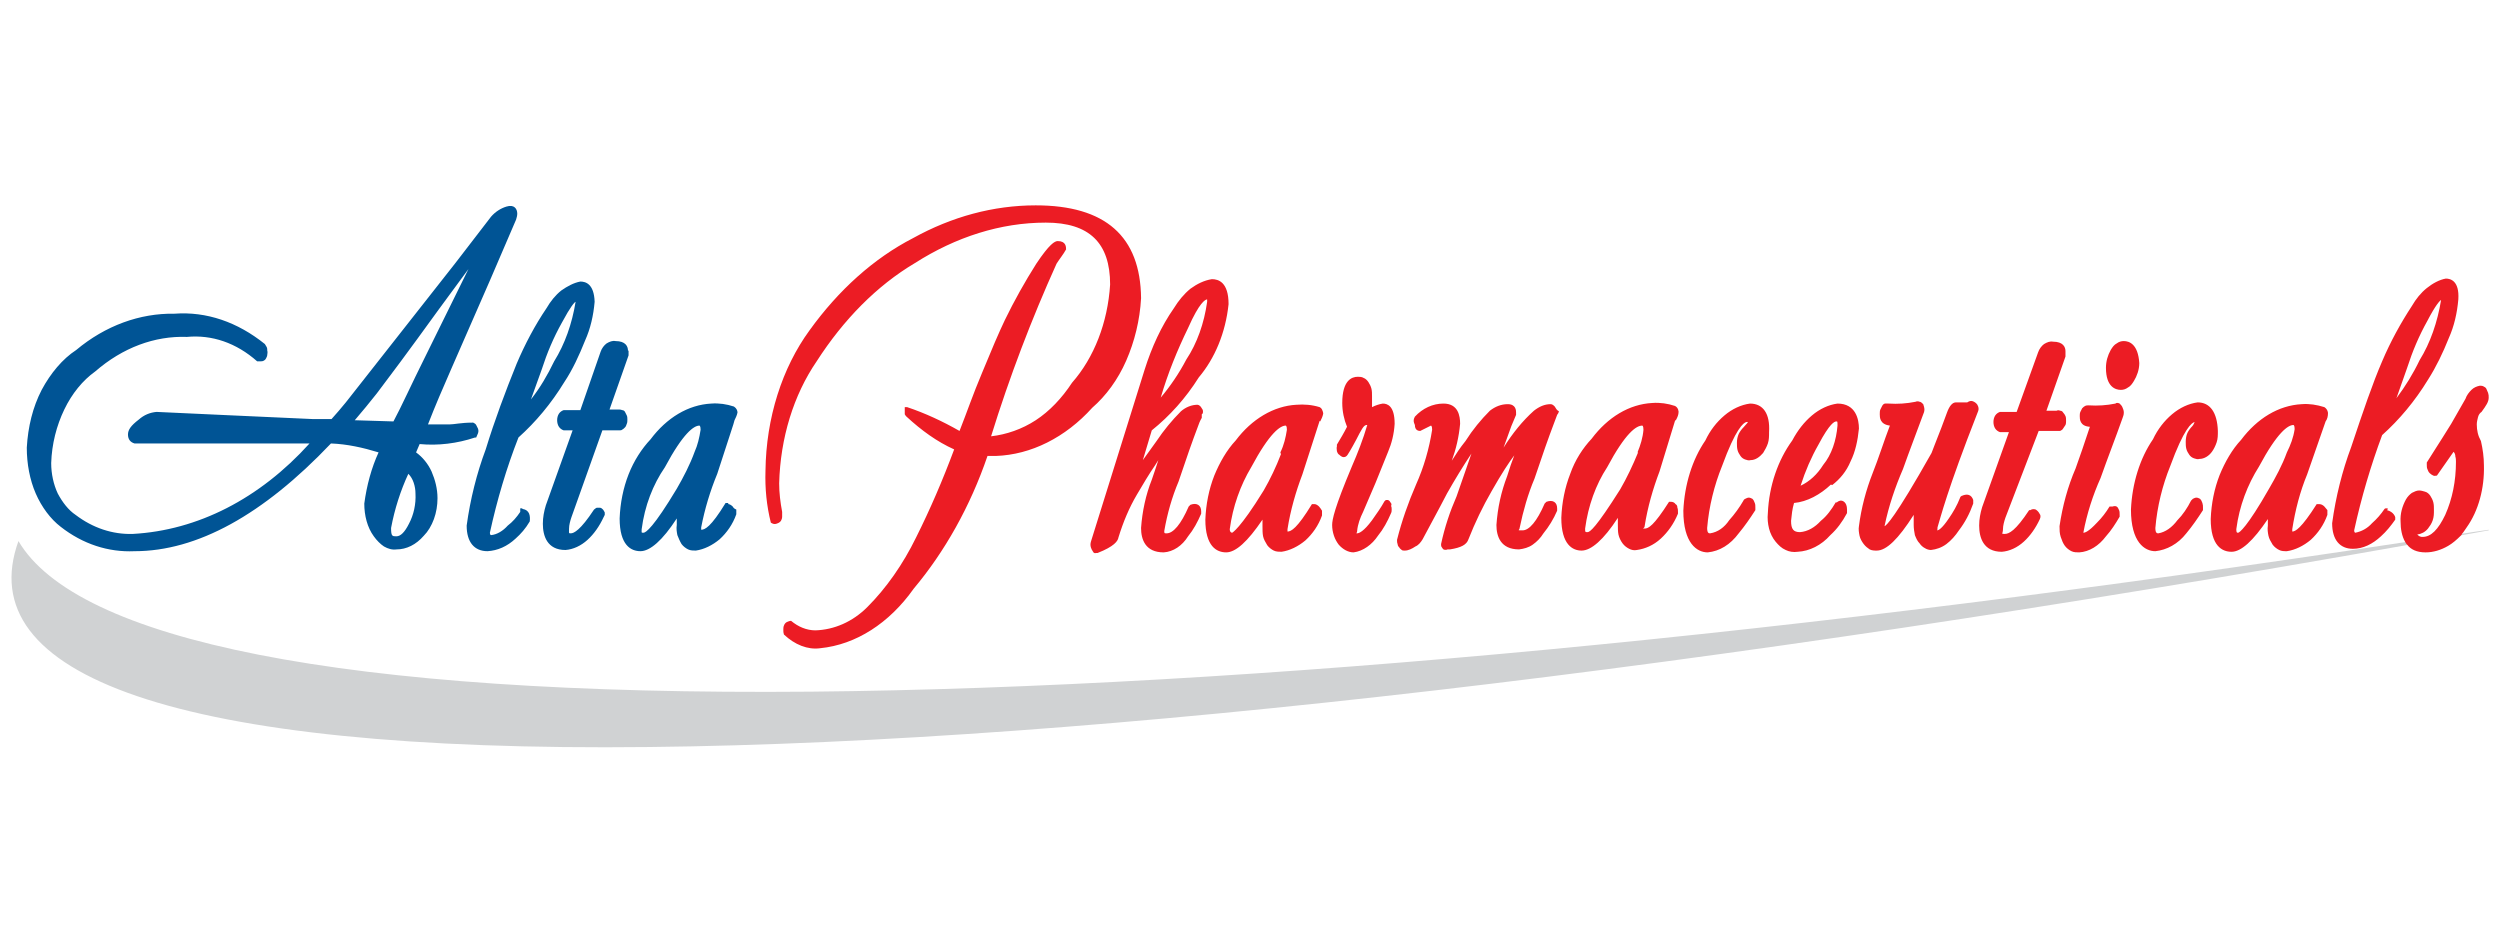<?xml version="1.0" encoding="utf-8"?>
<!-- Generator: Adobe Illustrator 26.0.1, SVG Export Plug-In . SVG Version: 6.00 Build 0)  -->
<svg version="1.1" id="Layer_1" xmlns="http://www.w3.org/2000/svg" xmlns:xlink="http://www.w3.org/1999/xlink" x="0px" y="0px"
	 viewBox="0 0 420 160" style="enable-background:new 0 0 420 160;" xml:space="preserve">
<style type="text/css">
	.st0{fill-rule:evenodd;clip-rule:evenodd;fill:#D0D2D3;}
	.st1{fill:#005495;}
	.st2{fill:#EC1C24;}
</style>
<g>
	<path class="st0" d="M418.1,89v0.1c-1.7,0.3-3.3,0.6-5,0.9c-3,0.5-5.9,1.1-8.9,1.6c-116.1,20.6-220.2,33.1-295.1,33.9
		C28.9,126.4-5,113.3,3.1,90.9c9.7,16.5,53.6,26,133.2,25.3c73.6-0.7,167.1-9.8,267.6-25.1c3.1-0.5,6.3-1,9.4-1.4
		C414.9,89.5,416.5,89.2,418.1,89z"/>
	<path class="st1" d="M123.1,85.1c-0.2-0.2-0.5-0.4-0.7-0.4l-0.1-0.2h-0.4c-2.5,4.1-3.5,4.5-4.1,4.5c0-0.1,0-0.3,0-0.4
		c0.6-3.1,1.5-6.1,2.7-9c1.9-5.9,2.9-8.8,2.9-9c0.2-0.4,0.4-0.8,0.5-1.3c0-0.2-0.1-0.5-0.2-0.6c-0.1-0.2-0.3-0.3-0.4-0.4
		c-1.2-0.4-2.5-0.6-3.8-0.5c-3.9,0.2-7.5,2.4-10.2,6c-1.5,1.6-2.8,3.6-3.7,5.9c-0.9,2.3-1.4,4.8-1.5,7.4c0,4.5,1.9,5.5,3.5,5.5
		c1.6,0,3.7-1.8,6.1-5.5c0,0.4,0,0.7,0,1.1c-0.1,0.6,0,1.2,0.1,1.7c0.2,0.5,0.4,1,0.7,1.5c0.3,0.4,0.7,0.7,1.1,0.9
		c0.4,0.2,0.9,0.2,1.3,0.2c1.4-0.2,2.8-0.9,4-1.9c1.2-1.1,2.2-2.5,2.8-4.2c0-0.3,0-0.5,0-0.8C123.4,85.5,123.2,85.3,123.1,85.1z
		 M116.7,75.9c-0.8,2.2-1.9,4.3-3,6.2c-3.9,6.5-5.2,7.4-5.6,7.4c-0.4,0-0.3,0-0.3-0.6c0.5-3.9,1.9-7.5,3.9-10.4c3.1-5.8,4.9-7,5.8-7
		c0,0,0.2,0,0.2,0.7C117.5,73.5,117.2,74.8,116.7,75.9z M105.5,58.9c0-0.7-0.4-1.6-2.1-1.6c-0.5-0.1-1,0.1-1.5,0.4
		c-0.4,0.3-0.8,0.8-1,1.4l-3.4,9.8h-2.8c-0.3,0.1-0.6,0.3-0.8,0.6c-0.2,0.3-0.3,0.7-0.3,1.1c0,0.4,0.1,0.8,0.3,1.1
		c0.2,0.3,0.5,0.5,0.8,0.6h1.5l-4.5,12.6c-0.3,1-0.5,2-0.5,3.1c0,2,0.7,4.4,3.8,4.4c1.3-0.1,2.6-0.7,3.7-1.7c1.1-1,2-2.3,2.7-3.8
		l0.2-0.4v-0.4c-0.1-0.2-0.2-0.4-0.3-0.5c-0.1-0.1-0.3-0.3-0.5-0.3c-0.2,0-0.3,0-0.5,0c-0.2,0-0.3,0.2-0.5,0.3c-2.3,3.5-3.4,4-3.9,4
		c-0.4,0-0.3,0-0.3-0.8c0-0.6,0.2-1.3,0.4-1.9l5.2-14.6h2.8c0.2,0,0.4,0,0.5-0.1c0.2-0.1,0.3-0.2,0.5-0.4s0.2-0.4,0.3-0.6
		c0.1-0.2,0.1-0.5,0.1-0.7c0-0.2,0-0.5-0.1-0.7s-0.2-0.4-0.3-0.6c-0.1-0.2-0.3-0.3-0.5-0.3c-0.2-0.1-0.4-0.1-0.5-0.1h-1.6l3.2-9.1
		V58.9z M97.5,47.3c-1.1,0.2-2.2,0.8-3.2,1.5c-1,0.8-1.8,1.8-2.5,3c-1.9,2.8-3.6,6-5,9.3c-1.9,4.7-3.7,9.5-5.2,14.4
		c-1.5,4-2.6,8.4-3.2,12.8c0,2.8,1.3,4.3,3.5,4.3c1.7-0.1,3.3-0.8,4.7-2.1c0.9-0.8,1.7-1.7,2.4-2.9c0.1-0.9,0-1.9-1.2-2.1l-0.1-0.1
		h-0.3V86c-0.6,0.9-1.3,1.7-2.1,2.3c-0.8,0.9-1.8,1.5-2.8,1.6c0,0-0.2,0-0.2-0.4c1.2-5.5,2.8-10.9,4.8-16c2.9-2.6,5.5-5.7,7.7-9.3
		c1.4-2.1,2.5-4.5,3.5-7c0.9-2,1.4-4.2,1.6-6.5C99.8,47.7,98.4,47.3,97.5,47.3z M93.1,60.7c-1.1,2.3-2.4,4.5-3.9,6.4l1.8-5
		c0.9-2.8,2-5.4,3.4-7.9c1.5-2.8,2.1-3.4,2.3-3.5C96.1,54.4,94.9,57.8,93.1,60.7z M86.7,36.9c0.1-0.3,0.2-0.7,0.2-1
		c0-0.8-0.5-1.6-1.8-1.2c-1,0.3-1.9,0.9-2.6,1.7l-6,7.8L58.1,67.6c-0.8,1-1.6,1.9-2.4,2.8h-3.2l-15.4-0.7l-10.8-0.5
		c-1.1,0.1-2.1,0.5-3,1.3c-1.3,1-1.8,1.7-1.8,2.5s0.4,1.3,1.1,1.5h29.4c-8.4,9.3-18.8,14.6-29.7,15.2c-3.4,0.1-6.7-1-9.6-3.2
		c-1.2-0.8-2.2-2.1-3-3.6c-0.7-1.5-1.1-3.3-1.1-5.1c0.1-3.2,0.9-6.3,2.2-9c1.3-2.7,3.1-4.9,5.2-6.4c4.6-4,10-6,15.4-5.8
		c4.2-0.4,8.3,1,11.8,4.1h0.6c0.2,0,0.3,0,0.5-0.1c0.2-0.1,0.3-0.2,0.4-0.4c0.1-0.2,0.2-0.4,0.2-0.6c0-0.2,0.1-0.4,0-0.7
		c0-0.2,0-0.4-0.1-0.6c-0.1-0.2-0.2-0.3-0.3-0.5c-4.6-3.7-9.8-5.5-15.2-5.1c-5.8-0.1-11.6,2-16.5,6.1c-2.3,1.5-4.3,3.9-5.8,6.7
		c-1.5,2.9-2.3,6.2-2.5,9.7c0,2.7,0.5,5.4,1.5,7.7c1,2.3,2.5,4.3,4.2,5.6c3.7,2.9,8,4.3,12.4,4.1c10.5,0,21.6-6.1,33-18.1
		c2.7,0.1,5.4,0.7,8,1.5c-1.2,2.6-2,5.6-2.4,8.6c0,2,0.5,4,1.6,5.5c0.5,0.7,1.1,1.3,1.7,1.7c0.7,0.4,1.4,0.6,2.1,0.5
		c1.7,0,3.3-0.8,4.6-2.3c0.7-0.7,1.3-1.7,1.7-2.8c0.4-1.1,0.6-2.3,0.6-3.5c0-1.6-0.4-3.1-1-4.5c-0.6-1.3-1.5-2.4-2.6-3.2l0.6-1.4
		c3.1,0.3,6.3-0.1,9.3-1.1h0.2c0.1-0.2,0.2-0.5,0.3-0.7c0.1-0.3,0.1-0.5,0-0.8c-0.1-0.2-0.2-0.4-0.3-0.6c-0.1-0.2-0.3-0.3-0.5-0.4
		h-0.2c-1.8,0-3,0.3-3.8,0.3h-3.6c1.2-3.1,2.5-6.1,3.9-9.3C80.9,50.4,84.5,42.1,86.7,36.9z M68.7,88c-0.7,1.4-1.4,2.1-2.1,2.1
		c-0.7,0-0.9,0-0.9-1.4c0.6-3.2,1.6-6.3,2.9-9.1c0.4,0.4,0.7,0.9,0.9,1.5c0.2,0.6,0.3,1.2,0.3,1.8C69.9,84.7,69.5,86.5,68.7,88z
		 M71.5,59.8c-2.4,4.8-4.1,8.6-5.4,11l-6.5-0.2c1.3-1.5,2.5-3,3.7-4.5c1.9-2.5,5.2-6.9,10.4-14.1l5-6.8L71.5,59.8z"/>
	<path class="st2" d="M221.6,85.1c-0.2-0.2-0.5-0.4-0.7-0.4h-0.2c-0.1,0-0.2,0-0.3,0c-2.5,4.1-3.5,4.6-4.1,4.6c0-0.1,0-0.3,0-0.4
		c0.5-3.2,1.4-6.3,2.5-9.2l2.9-9l0.1,0.1c0.2-0.4,0.4-0.8,0.5-1.3c0-0.2-0.1-0.5-0.2-0.7s-0.2-0.3-0.4-0.4c-1.3-0.4-2.6-0.5-3.9-0.4
		c-3.8,0.2-7.5,2.4-10.2,6c-1.5,1.6-2.7,3.7-3.6,5.9c-0.9,2.3-1.4,4.8-1.5,7.4c0,4.5,1.9,5.5,3.5,5.5c1.6,0,3.6-1.8,6.1-5.5
		c0,0.4,0,0.7,0,1.1c0,0.6,0,1.2,0.1,1.7s0.4,1,0.7,1.5c0.3,0.4,0.7,0.7,1.1,0.9c0.4,0.2,0.9,0.2,1.3,0.2c1.4-0.2,2.8-0.9,4-1.9
		c1.2-1.1,2.2-2.5,2.8-4.2c0-0.3,0-0.5,0-0.8C221.9,85.5,221.8,85.3,221.6,85.1z M212.3,82.4c-4,6.5-5.3,7.1-5.3,7.1s-0.4,0-0.4-0.6
		c0.5-3.8,1.8-7.4,3.6-10.4c3.1-5.8,4.9-7,5.8-7c0,0,0.2,0,0.2,0.7c-0.2,1.3-0.5,2.6-1.1,3.8l0.1,0.3
		C214.4,78.4,213.4,80.5,212.3,82.4z M233.6,84.4c-0.1-0.2-0.2-0.3-0.4-0.4c-0.1,0-0.2,0-0.3,0c-0.1,0-0.2,0.1-0.3,0.2
		c-0.6,1.1-1.4,2.2-2.1,3.2c-1.4,1.9-2.2,2.2-2.5,2.2s0,0,0-0.4c0.1-1.1,0.5-2.2,1-3.2c0.7-1.6,1.4-3.3,2.1-4.9l2.1-5.2
		c0.6-1.4,1-3,1.1-4.7c0-3-1.2-3.4-2-3.4c-0.6,0.1-1.2,0.3-1.8,0.6c0-0.6,0-1.2,0-1.8c0-0.5,0-0.9-0.1-1.3c-0.1-0.4-0.3-0.8-0.5-1.1
		c-0.2-0.3-0.5-0.6-0.8-0.7c-0.3-0.2-0.7-0.2-1-0.2c-1,0-2.6,0.6-2.6,4.4c0,1.4,0.3,2.8,0.8,4c-0.5,1-1.1,2-1.7,3c0,0.1,0,0.2,0,0.3
		c-0.1,0.3,0,0.5,0,0.8c0.1,0.3,0.2,0.5,0.4,0.6c0.2,0.2,0.5,0.4,0.7,0.4c0.3,0,0.5-0.1,0.7-0.4c0.4-0.6,1.3-2.2,2-3.6
		c0.7-1.3,0.9-1.4,1.3-1.4c-0.7,2.4-1.6,4.7-2.6,7c-2.9,6.9-3.3,8.9-3.3,9.8c0,0.6,0.1,1.2,0.3,1.8c0.2,0.6,0.5,1.1,0.8,1.5
		c0.7,0.8,1.6,1.3,2.5,1.3c1.6-0.2,3.1-1.3,4.1-2.8c0.9-1.1,1.6-2.4,2.2-3.8c0.1-0.2,0.1-0.4,0.1-0.6s0-0.4-0.1-0.6
		C233.8,84.8,233.8,84.6,233.6,84.4z M261.2,68.3c-0.2-0.2-0.4-0.4-0.7-0.4c-1,0-1.9,0.4-2.8,1.1c-1.9,1.7-3.6,3.8-5.1,6.2l1.3-3.6
		l0.8-1.9c0-0.1,0-0.3,0-0.4c0-0.3,0-1.4-1.4-1.4c-1.1,0-2.1,0.4-3,1.1c-1.5,1.5-2.9,3.2-4.1,5.1c-0.9,1.1-1.6,2.2-2.3,3.3
		c0.7-1.9,1.2-4,1.4-6.2c0-1.3-0.3-3.4-2.8-3.4c-1.8,0-3.5,0.8-4.8,2.2c-0.1,0.2-0.2,0.4-0.2,0.7c0,0.2,0.1,0.5,0.2,0.7
		c0,0.9,0.6,1,0.9,1l1.8-0.9c0,0,0.2,0,0.2,0.7c-0.5,3.2-1.4,6.3-2.7,9.2c-1.3,3-2.4,6.1-3.2,9.3c0,0.2,0,0.5,0.1,0.7
		c0,0.2,0.1,0.4,0.3,0.6c0.1,0.2,0.3,0.3,0.4,0.4c0.1,0.1,0.3,0.1,0.5,0.1c0.6,0,1.2-0.3,1.8-0.7c0.5-0.2,0.9-0.7,1.2-1.2
		c1.1-2.1,2.5-4.6,4.1-7.7c1.3-2.3,2.7-4.6,4.1-6.7c-0.5,1.5-1.4,4-2.5,7.2c-1.1,2.5-2,5.2-2.6,8c0,0.2,0,0.4,0.1,0.5
		c0.1,0.2,0.2,0.3,0.3,0.4c0.2,0.1,0.5,0.1,0.7,0h0.4c1.9-0.3,2.8-0.8,3.1-1.7c1.1-2.8,2.4-5.5,3.9-8.1c1.7-3,2.9-4.8,3.8-6
		c-0.4,1-0.8,2.2-1.2,3.5c-1,2.6-1.6,5.3-1.8,8.2c0,1.9,0.7,4.1,3.8,4.1c0.8-0.1,1.6-0.3,2.3-0.8c0.7-0.5,1.3-1.1,1.8-1.9
		c0.9-1.1,1.7-2.4,2.3-3.8c0-0.2,0-0.3,0-0.4c0-1-0.7-1.5-1.8-1.1c-0.1,0.1-0.2,0.2-0.3,0.3c-1.3,3-2.6,4.5-3.7,4.5s-0.5,0-0.5-0.4
		c0.6-2.9,1.4-5.7,2.5-8.3c1.3-3.9,2.4-7,3.2-9.1c0.2-0.5,0.4-1.1,0.6-1.6c0.1-0.1,0.1-0.2,0.2-0.3c0-0.1,0.1-0.2,0.1-0.3
		C261.5,68.9,261.4,68.6,261.2,68.3z M174,34.5c-7.1,0-14.1,1.9-20.6,5.5c-6.6,3.4-12.5,8.7-17.4,15.5c-4.6,6.3-7.3,14.7-7.4,23.6
		c-0.1,3,0.2,5.9,0.9,8.7c0.3,0.2,0.6,0.3,0.9,0.2c0.3-0.1,0.6-0.2,0.8-0.5c0.1-0.2,0.2-0.4,0.2-0.7c0-0.2,0-0.5,0-0.8
		c-0.3-1.6-0.5-3.2-0.5-4.8c0.2-7.6,2.4-14.8,6.3-20.5c4.5-7,10.1-12.7,16.5-16.5c6.9-4.4,14.4-6.8,22-6.8c7.3,0,10.8,3.4,10.8,10.4
		c-0.4,6.4-2.7,12.3-6.4,16.5c-1.7,2.6-3.8,4.8-6.1,6.3c-2.3,1.5-4.9,2.4-7.5,2.7c3.1-10,6.8-19.7,11-29c0.5-0.8,1.1-1.5,1.6-2.4
		c0-0.4,0-1.4-1.4-1.4c-0.5,0-1.4,0.5-3.6,3.8c-1.9,3-3.7,6.2-5.3,9.5c-1,2.1-2.2,4.9-3.8,8.8c-1.6,3.8-2.5,6.5-3.8,9.8
		c-2.8-1.6-5.8-3-8.8-4H152V69c0,0.2,0,0.4,0,0.6c0.1,0.2,0.2,0.3,0.3,0.4c2.5,2.3,5.1,4.2,8,5.5c-1.9,5.1-4,10-6.4,14.8
		c-2.2,4.5-5,8.5-8.2,11.7c-2.5,2.5-5.6,3.8-8.7,3.9c-1.5,0-2.9-0.6-4.1-1.6c-0.2,0-0.5,0.1-0.7,0.2c-0.2,0.1-0.4,0.3-0.5,0.6
		c-0.1,0.2-0.1,0.5-0.1,0.7c0,0.3,0,0.5,0.1,0.8c1.8,1.7,4,2.6,6.1,2.3c6-0.6,11.6-4.2,15.7-10c5.2-6.2,9.5-13.8,12.4-22.3h1.4
		c5.9-0.2,11.7-3.1,16.2-8.1c2.3-2,4.3-4.7,5.7-7.9c1.4-3.2,2.3-6.8,2.5-10.5C191.6,39.7,185.7,34.5,174,34.5z M356.8,57.3
		c-0.4,0-0.8,0.1-1.2,0.4c-0.4,0.2-0.7,0.6-1,1.1c-0.5,0.9-0.8,1.9-0.8,3c0,3.2,1.6,3.7,2.5,3.7c0.4,0,0.8-0.1,1.2-0.4
		c0.4-0.2,0.7-0.6,1-1.1c0.5-0.8,0.9-1.9,0.9-3C359.2,57.8,357.7,57.3,356.8,57.3z M416.1,71.3c0-0.4,0.1-0.8,0.2-1.2
		c0.1-0.4,0.3-0.7,0.6-0.9c0.8-1.1,1.2-1.7,1.2-2.4h0c0-0.3,0-0.5-0.1-0.8c-0.1-0.2-0.2-0.5-0.3-0.7c-0.1-0.2-0.3-0.3-0.5-0.4
		c-0.2-0.1-0.4-0.1-0.6-0.1c-0.5,0.1-1,0.3-1.4,0.7s-0.8,0.9-1,1.5c-0.8,1.4-1.6,2.8-2.4,4.2c-2.1,3.4-3.5,5.5-4.1,6.5V78
		c0,0.3,0,0.6,0.1,0.8c0.1,0.3,0.2,0.5,0.4,0.7c0.2,0.2,0.4,0.3,0.6,0.4c0.2,0.1,0.4,0,0.6,0l2.8-4c0.2,0.2,0.3,0.5,0.3,0.8
		c0.1,0.3,0.1,0.6,0.1,0.9c0,3.2-0.6,6.2-1.8,8.9c-1.2,2.5-2.4,3.7-3.8,3.7c-0.2,0-0.3,0-0.5-0.1c-0.2-0.1-0.3-0.2-0.4-0.3
		c0.7-0.1,1.3-0.4,1.8-1c0.3-0.4,0.6-0.8,0.8-1.4s0.2-1.1,0.2-1.7c0-0.5,0-0.9-0.1-1.3c-0.1-0.4-0.3-0.8-0.5-1.1
		c-0.2-0.3-0.5-0.6-0.9-0.7c-0.3-0.1-0.7-0.2-1-0.2c-0.4,0-0.8,0.2-1.2,0.4c-0.4,0.3-0.7,0.6-1,1.1c-0.6,1.1-1,2.4-0.9,3.8
		c0,1.1,0.2,2.4,0.8,3.4c0.1,0.2,0.2,0.3,0.3,0.4c0.6,0.8,1.6,1.3,3.1,1.3c1.3,0,2.6-0.4,3.8-1.1c0.7-0.4,1.4-1,2.1-1.7
		c0.1-0.1,0.2-0.2,0.2-0.3c0.3-0.3,0.5-0.7,0.8-1.1c2-2.8,3-6.6,2.9-10.4c0-1.4-0.2-2.8-0.5-4.1C416.3,73.2,416.1,72.3,416.1,71.3z
		 M202.1,69.1c0-0.2-0.1-0.4-0.2-0.5c-0.1-0.2-0.2-0.3-0.3-0.4c-0.1-0.1-0.3-0.2-0.4-0.2h0c-1,0-2,0.4-2.8,1.1
		c-1.5,1.5-2.9,3.2-4.1,5c-0.8,1.1-1.6,2.2-2.3,3.2l1.5-5c3-2.4,5.7-5.4,7.9-8.9c2.7-3.2,4.5-7.5,5-12.3c0-3.7-1.7-4.2-2.8-4.2
		c-1.3,0.2-2.5,0.8-3.6,1.6c-1.1,0.9-2,2-2.8,3.3c-2.1,3-3.7,6.5-4.9,10.3l-8.9,28.5c-0.1,0.3-0.2,0.6-0.2,0.9
		c0,0.3,0.1,0.6,0.2,0.8c0.1,0.2,0.2,0.3,0.3,0.5c0.1,0.1,0.3,0.2,0.4,0.1h0.3c2.8-1.1,3.4-2,3.5-2.6c0.8-2.6,1.8-5,3.1-7.2
		c1-1.7,2-3.4,3.1-5l0.5-0.8c-0.3,1-0.7,2.1-1.1,3.3c-1,2.5-1.6,5.3-1.8,8.1c0,1.9,0.7,4.1,3.8,4.1c1.6-0.1,3.1-1.1,4.1-2.7
		c0.9-1.1,1.6-2.4,2.2-3.8c0-0.1,0-0.3,0-0.4c0-1-0.7-1.5-1.8-1.1l-0.3,0.3c-1.3,3-2.6,4.5-3.7,4.5c-0.4,0-0.4,0-0.4-0.4
		c0.5-2.9,1.3-5.7,2.4-8.3c1.3-3.9,2.4-7,3.2-9.1c0.2-0.6,0.4-1.1,0.7-1.6c0-0.1,0-0.2,0-0.3c0-0.1,0-0.2,0-0.3
		C202.1,69.5,202.1,69.3,202.1,69.1z M199.6,55.1L199.6,55.1c1.9-4.3,2.9-4.8,3.2-4.8c0,0,0,0,0,0.4c-0.5,3.6-1.7,7-3.5,9.7
		c-1.2,2.3-2.7,4.5-4.3,6.4C196.2,62.7,197.8,58.8,199.6,55.1z M356.6,70.2c0.1-0.3,0.2-0.5,0.2-0.9c0-0.3-0.1-0.6-0.2-0.8
		c-0.1-0.3-0.3-0.5-0.5-0.7c-0.2-0.1-0.5-0.2-0.7,0c-1.5,0.3-3,0.4-4.5,0.3c-0.2,0-0.4,0-0.6,0.1c-0.2,0.1-0.3,0.2-0.5,0.4
		c-0.1,0.2-0.2,0.4-0.3,0.6c-0.1,0.2-0.1,0.5-0.1,0.7c0,0.5,0,1.7,1.7,1.8c-0.9,2.7-1.7,5.1-2.4,7c-1.3,3-2.2,6.3-2.7,9.7
		c0,0.6,0,1.2,0.2,1.8c0.2,0.6,0.4,1.1,0.7,1.5c0.3,0.4,0.7,0.7,1.1,0.9s0.9,0.2,1.3,0.2c1.7-0.1,3.3-1.1,4.5-2.7
		c0.9-1,1.6-2.1,2.3-3.3c0-0.1,0-0.2,0-0.3c0-0.3,0-0.6-0.1-0.8s-0.2-0.5-0.4-0.6c-0.2-0.1-0.4-0.1-0.7,0h-0.2c-0.1,0-0.2,0-0.3,0
		c-0.6,1-1.3,1.9-2.1,2.7c-1.4,1.5-2,1.7-2.3,1.7c0.6-3.2,1.6-6.3,2.9-9.2C354.1,76.9,355.4,73.6,356.6,70.2z M390.5,85.1
		c-0.2-0.2-0.5-0.4-0.8-0.4h-0.2c-0.1,0-0.2,0-0.3,0c-2.6,4.1-3.6,4.6-4.1,4.6c0-0.1,0-0.3,0-0.4c0.5-3.2,1.3-6.3,2.5-9.2l3.1-8.9
		c0.3-0.4,0.4-0.9,0.4-1.4c0,0,0-0.6-0.6-1c-1.3-0.4-2.5-0.6-3.8-0.5c-3.9,0.2-7.5,2.4-10.2,6c-1.5,1.6-2.7,3.7-3.6,5.9
		c-0.9,2.3-1.4,4.8-1.5,7.4c0,4.5,1.9,5.5,3.5,5.5c1.6,0,3.6-1.8,6.1-5.5c0,0.4,0,0.7,0,1.1c-0.1,0.6,0,1.2,0.1,1.7
		c0.1,0.5,0.4,1,0.7,1.5c0.3,0.4,0.7,0.7,1.1,0.9c0.4,0.2,0.8,0.2,1.3,0.2c1.4-0.2,2.8-0.9,4-1.9c1.2-1.1,2.2-2.5,2.8-4.2
		c0-0.3,0-0.5,0-0.8C390.8,85.5,390.7,85.3,390.5,85.1z M381.2,82.1c-3.7,6.5-5,7.4-5.2,7.4c-0.2,0-0.3,0-0.3-0.6
		c0.5-3.9,1.9-7.5,3.8-10.5c3.1-5.8,4.9-7,5.8-7c0,0,0.2,0,0.2,0.7c-0.2,1.4-0.7,2.7-1.3,3.9C383.4,78.2,382.3,80.2,381.2,82.1z
		 M332.2,69.4c0.1-0.2,0.2-0.5,0.2-0.7c0-0.3-0.1-0.5-0.2-0.7c-0.2-0.3-0.5-0.5-0.8-0.6c-0.3-0.1-0.6,0-0.9,0.2h-1.9
		c-0.6,0-1.1,0.6-1.5,1.7c-0.4,1.1-1.4,3.8-2.1,5.5l-0.5,1.3c-6.2,11-7.6,12.2-7.9,12.3c0.7-3.4,1.8-6.6,3.1-9.6
		c1.1-3.1,2.3-6.2,3.4-9.2c0.1-0.2,0.2-0.5,0.2-0.8c0-0.3-0.1-0.6-0.2-0.9c-0.2-0.2-0.4-0.4-0.6-0.4c-0.2-0.1-0.5-0.1-0.7,0
		c-1.5,0.3-3,0.4-4.5,0.3c-0.2,0-0.4,0-0.6,0s-0.4,0.2-0.5,0.4c-0.1,0.2-0.2,0.4-0.3,0.6c-0.1,0.2-0.1,0.5-0.1,0.8
		c0,0.5,0,1.7,1.7,1.9c-1,2.6-1.9,5.5-2.9,8c-1.1,2.8-1.9,5.8-2.3,8.9c-0.1,0.5,0,1.1,0.1,1.6c0.1,0.5,0.4,1,0.7,1.4
		c0.3,0.4,0.7,0.7,1,0.9c0.4,0.2,0.8,0.2,1.2,0.2c1.6,0,3.6-1.9,6.2-6c0,0.6,0,1.1,0,1.7c0,0.6,0.1,1.2,0.2,1.7
		c0.2,0.5,0.4,1,0.8,1.4c0.2,0.3,0.5,0.6,0.9,0.8c0.3,0.2,0.7,0.3,1,0.3c0.9-0.1,1.8-0.4,2.6-1c0.8-0.6,1.5-1.4,2.1-2.3
		c1-1.3,1.8-2.8,2.4-4.5c0-0.1,0-0.2,0-0.3c0-0.1,0-0.2,0-0.3c-0.3-0.9-1-1.1-1.9-0.7c-0.1,0-0.1,0.1-0.2,0.1c0,0.1-0.1,0.1-0.1,0.2
		c-0.5,1.3-1.2,2.5-1.9,3.5c-1.2,1.8-1.8,2-1.9,2c-0.1,0.1,0,0,0-0.5C326,87,327.1,82.4,332.2,69.4z M410.9,46.8
		c-1.1,0.2-2.2,0.8-3.2,1.6c-1,0.8-1.8,1.8-2.5,3c-1.9,2.9-3.6,6-5,9.3c-1.6,3.7-3.2,8.4-5.2,14.4c-1.5,4-2.6,8.4-3.2,12.8
		c0,2.8,1.3,4.3,3.5,4.3c1.7,0,3.3-0.8,4.7-2.1c0.9-0.8,1.7-1.8,2.4-2.8c0-0.1,0-0.3,0-0.4c0,0-0.2-0.9-1.4-1.2l0.2-0.2
		c-0.1-0.1-0.2-0.1-0.3-0.1c-0.1,0-0.2,0-0.3,0.1c-0.6,0.9-1.3,1.7-2.1,2.4c-0.8,0.9-1.8,1.4-2.8,1.6c0,0-0.2,0-0.2-0.4
		c1.2-5.5,2.8-10.9,4.7-16c2.9-2.6,5.5-5.7,7.7-9.3c1.4-2.2,2.5-4.5,3.5-7c0.9-2,1.4-4.2,1.6-6.5C413.2,47.2,411.7,46.8,410.9,46.8z
		 M406.5,60.5c-1.1,2.3-2.4,4.4-3.9,6.4l1.8-5.1c0.9-2.8,2-5.4,3.4-7.9c1.4-2.7,2.1-3.4,2.3-3.5C409.5,54.1,408.3,57.6,406.5,60.5z
		 M369.2,67.6c-1.5,0.2-3,0.9-4.3,2c-1.3,1.1-2.4,2.5-3.2,4.2c-2.2,3.2-3.5,7.4-3.7,11.8c0,5.5,2.3,7,4.1,7c1.9-0.2,3.8-1.2,5.2-3
		c1-1.2,1.9-2.5,2.8-3.9c0-0.1,0-0.3,0-0.4c0-0.3,0-0.5-0.1-0.8c-0.1-0.3-0.2-0.5-0.4-0.7c-0.2-0.1-0.4-0.2-0.6-0.2
		s-0.4,0.1-0.6,0.2c-0.1,0.1-0.2,0.2-0.3,0.3c-0.6,1.2-1.4,2.4-2.3,3.3c-0.9,1.2-2,2-3.2,2.2c-0.2,0-0.5,0-0.5-0.9
		c0.3-3.6,1.2-7.2,2.5-10.4c2.3-6.3,3.6-7.3,4.1-7.4c-0.1,0.2-0.2,0.5-0.4,0.7c-0.3,0.3-0.6,0.7-0.8,1.1c-0.2,0.4-0.3,1-0.3,1.5
		c0,0.4,0,0.8,0.1,1.2c0.1,0.4,0.3,0.7,0.5,1c0.2,0.3,0.5,0.5,0.8,0.6c0.3,0.1,0.6,0.2,0.9,0.1c0.8,0,1.6-0.5,2.1-1.2
		c0.3-0.4,0.6-1,0.8-1.6c0.2-0.6,0.2-1.2,0.2-1.9C372.5,69.3,371.3,67.6,369.2,67.6z M347,69.9c-0.1-0.2-0.2-0.4-0.4-0.6
		c-0.1-0.2-0.3-0.3-0.5-0.3c-0.2-0.1-0.4-0.1-0.6,0h-1.7l3.2-9.1c0,0,0,0,0-0.3v-0.6c0-0.7-0.4-1.6-2.1-1.6c-0.5-0.1-1,0.1-1.5,0.4
		c-0.4,0.3-0.8,0.8-1,1.4l-3.6,10h-2.8c-0.3,0.1-0.6,0.3-0.8,0.6s-0.3,0.7-0.3,1.1c0,0.4,0.1,0.8,0.3,1.1c0.2,0.3,0.5,0.5,0.8,0.6
		h1.5l-4.5,12.6c-0.3,1-0.5,2-0.5,3.1c0,2,0.7,4.4,3.8,4.4c1.3-0.1,2.6-0.7,3.7-1.7c1.1-1,2-2.3,2.7-3.8c0-0.1,0.1-0.2,0.1-0.4
		c0-0.1,0-0.3-0.1-0.4c-0.2-0.4-0.4-0.6-0.7-0.8c-0.3-0.1-0.6-0.1-0.9,0.1h-0.2c-2.3,3.5-3.4,4-4.1,4c-0.7,0-0.3,0-0.3-0.8
		c0-0.6,0.2-1.3,0.4-1.9l5.6-14.6h3c0.2,0,0.4,0,0.6,0c0.2-0.1,0.4-0.2,0.5-0.4c0.1-0.2,0.3-0.4,0.4-0.6c0.1-0.2,0.1-0.5,0.1-0.7
		S347.1,70.1,347,69.9z M281.5,84.7c-0.2-0.3-0.5-0.4-0.8-0.4c-0.1,0-0.2,0-0.3,0c-2.6,4.1-3.5,4.5-4.1,4.5c-0.6,0,0,0,0-0.4
		c0.5-3.2,1.4-6.3,2.5-9.2c2-6.5,2.5-8.2,2.6-8.5l0.2-0.2c0.2-0.4,0.4-0.8,0.4-1.3c0,0,0-0.7-0.6-1c-1.2-0.4-2.5-0.6-3.8-0.5
		c-3.9,0.2-7.5,2.4-10.2,6c-1.5,1.6-2.8,3.6-3.6,5.9c-0.9,2.3-1.4,4.8-1.5,7.4c0,4.5,1.9,5.5,3.4,5.5c1.6,0,3.7-1.8,6.1-5.5
		c0,0.4,0,0.7,0,1.1c0,0.6,0,1.2,0.1,1.7c0.1,0.5,0.4,1.1,0.7,1.5c0.3,0.4,0.7,0.7,1.1,0.9c0.4,0.2,0.8,0.3,1.3,0.2
		c1.4-0.2,2.8-0.8,4-1.9c1.2-1.1,2.2-2.5,2.9-4.2c0,0,0,0,0-0.3c0-0.2,0-0.5-0.1-0.7C281.8,85,281.7,84.8,281.5,84.7z M275.2,76
		c-0.9,2.2-1.9,4.3-3,6.2c-4.1,6.5-5.1,7.2-5.5,7.2s-0.4,0-0.4-0.6c0.5-3.8,1.8-7.4,3.7-10.3c3.1-5.8,4.9-7,5.9-7c0,0,0.2,0,0.2,0.7
		c-0.1,1.3-0.5,2.6-1,3.8L275.2,76z M307.6,81.4l0.2,0.1c1.3-1,2.4-2.3,3.1-4c0.8-1.6,1.2-3.5,1.4-5.5c0-1.5-0.5-4.2-3.6-4.2
		c-1.5,0.2-3,0.9-4.3,2c-1.3,1.1-2.4,2.5-3.3,4.2c-2.4,3.3-3.9,7.6-4.1,12.2c-0.1,0.9,0,1.8,0.2,2.6c0.2,0.8,0.6,1.6,1.1,2.2
		c0.5,0.6,1,1.1,1.7,1.4c0.6,0.3,1.3,0.4,2,0.3c2-0.1,4-1.1,5.5-2.8c1.1-1,2-2.2,2.8-3.7c0-0.1,0-0.2,0-0.3c0-0.1,0-0.2,0-0.3
		c0-1.3-0.8-1.5-1-1.5c-0.2,0-0.5,0.1-0.7,0.3c-0.1,0-0.1,0-0.2,0c-0.7,1.2-1.5,2.3-2.5,3.1c-1,1.1-2.2,1.8-3.5,1.9
		c-1.1,0-1.5-0.5-1.5-1.9c0.1-1,0.2-2,0.5-3C303.6,84.3,305.8,83.1,307.6,81.4z M305.5,74.7c1.9-3.6,2.7-3.9,3-3.9
		c0.2,0,0.2,0,0.2,0.7c-0.2,2.5-1,4.9-2.4,6.6c-1,1.6-2.3,2.8-3.8,3.5C303.3,79.1,304.3,76.8,305.5,74.7z M294,67.8
		c-1.5,0.2-3,0.9-4.3,2c-1.3,1.1-2.4,2.5-3.2,4.2c-2.2,3.2-3.5,7.4-3.7,11.8c0,5.5,2.3,7,4.1,7c2-0.2,3.8-1.3,5.2-3.2
		c1-1.2,1.9-2.5,2.8-3.9c0-0.1,0-0.3,0-0.4c0-0.3,0-0.6-0.1-0.8c-0.1-0.3-0.2-0.5-0.4-0.7c-0.2-0.1-0.4-0.2-0.6-0.2
		s-0.4,0.1-0.6,0.2c0,0-0.1,0.1-0.2,0.1c0,0.1-0.1,0.1-0.1,0.2c-0.7,1.2-1.5,2.3-2.4,3.3c-0.8,1.2-1.9,2-3.2,2.2
		c-0.2,0-0.5,0-0.5-0.9c0.3-3.6,1.2-7.2,2.5-10.4c2.3-6.3,3.6-7.3,4.1-7.4c0.5-0.1,0.1,0.2-0.5,0.9c-0.3,0.3-0.6,0.7-0.8,1.1
		c-0.2,0.5-0.3,0.9-0.3,1.5c0,0.4,0,0.8,0.1,1.2c0.1,0.4,0.3,0.7,0.5,1c0.2,0.3,0.5,0.5,0.8,0.6c0.3,0.1,0.6,0.2,0.9,0.1
		c0.8,0,1.5-0.5,2.1-1.2c0.3-0.5,0.6-1,0.8-1.6c0.2-0.6,0.2-1.2,0.2-1.9C297.4,69.5,296.2,67.8,294,67.8z"/>
</g>
</svg>
